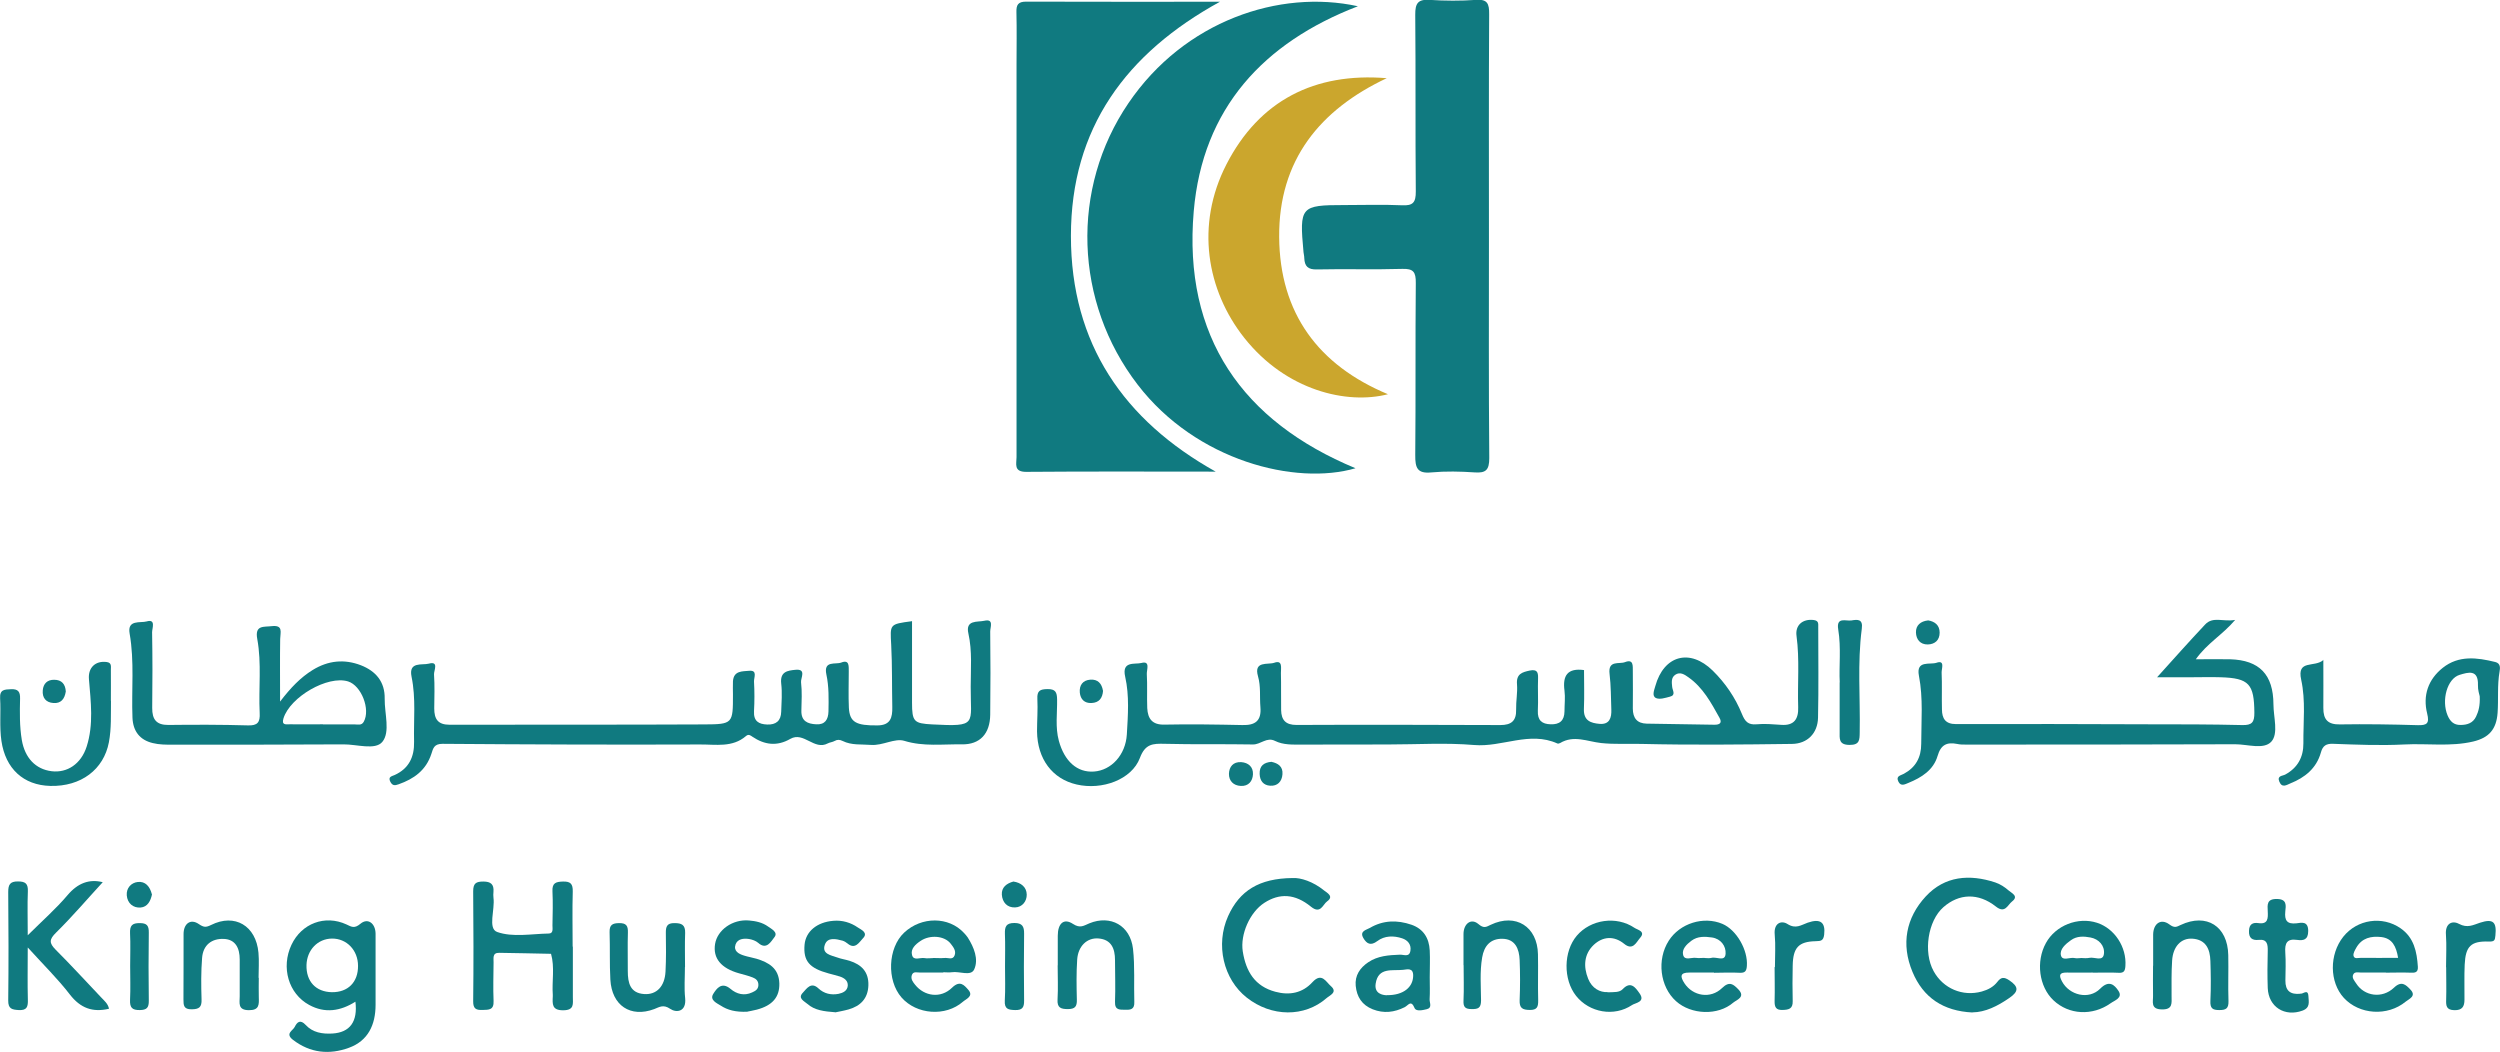 <?xml version="1.0" encoding="UTF-8"?>
<svg id="Layer_1" data-name="Layer 1" xmlns="http://www.w3.org/2000/svg" viewBox="0 0 227.98 95.94">
  <path d="M6,63.06c-.11.69-.44,1.1-1.13,1.05-.68-.05-1.03-.47-.97-1.16.05-.61.42-.97,1.04-.96.69,0,1.02.4,1.06,1.07" style="fill: #107a80;"/>
  <path d="M2.53,86.42c0,1.8-.03,3.26.01,4.73.02.65-.07,1-.83.96-.61-.04-.97-.1-.96-.88.04-3.29.03-6.59,0-9.88,0-.66.15-.98.89-.97.69,0,.93.21.9.92-.05,1.2-.01,2.41-.01,3.99,1.38-1.37,2.59-2.43,3.63-3.66.94-1.11,1.99-1.49,3.21-1.18-1.38,1.5-2.75,3.11-4.25,4.59-.64.63-.65.95-.05,1.56,1.42,1.42,2.77,2.9,4.15,4.35.29.31.63.58.72,1.04-1.49.35-2.6-.05-3.57-1.3-1.1-1.43-2.4-2.7-3.83-4.28" style="fill: #107a80;"/>
  <path d="M10.12,63.91c-.02,1.26.05,2.52-.19,3.78-.47,2.48-2.54,4.05-5.34,3.98-2.46-.06-4.09-1.58-4.46-4.1-.19-1.29-.04-2.59-.12-3.88-.05-.83.42-.81.99-.84.64-.03.85.22.83.86-.03,1.26-.05,2.52.16,3.78.28,1.62,1.25,2.66,2.72,2.84,1.42.17,2.68-.66,3.19-2.24.65-2.02.38-4.09.21-6.16-.09-1.04.59-1.69,1.61-1.56.48.06.39.41.39.7.01.95,0,1.9,0,2.84" style="fill: #107a80;"/>
  <path d="M23.6,89.17c0,.58-.02,1.17,0,1.76.02.67.06,1.2-.91,1.19-1.03-.01-.83-.66-.83-1.26,0-1.12,0-2.25,0-3.37,0-1.01-.37-1.83-1.46-1.87-1.1-.04-1.88.56-1.97,1.73-.1,1.25-.09,2.52-.05,3.78.03.73-.23.9-.9.91-.74.01-.75-.37-.75-.92.02-1.98,0-3.96.01-5.94,0-.95.63-1.43,1.38-.92.47.32.66.32,1.13.09,2.16-1.08,4.1.07,4.32,2.53.07.76.01,1.53.01,2.29h0Z" style="fill: #107a80;"/>
  <path d="M223.06,88.2c0-.99.06-1.98-.01-2.97-.08-1.01.56-1.32,1.19-.98.77.41,1.29.1,1.93-.11,1.18-.38,1.52-.07,1.39,1.18-.04.42-.08.56-.6.54-1.64-.05-2.12.43-2.2,2.1-.05,1.06-.01,2.13-.02,3.2,0,.62-.2.98-.93.96-.71-.02-.76-.38-.74-.94.03-.99,0-1.98,0-2.97" style="fill: #107a80;"/>
  <path d="M11.87,88.08c0-.99.04-1.98-.01-2.97-.03-.7.19-.94.89-.93.64,0,.83.23.82.86-.03,2.07-.03,4.14,0,6.21.01.65-.19.85-.82.86-.7.01-.92-.22-.89-.93.05-1.03.01-2.07.01-3.1" style="fill: #107a80;"/>
  <path d="M13.86,81.56c-.12.59-.4,1.15-1.04,1.2-.68.05-1.2-.39-1.26-1.11-.05-.67.4-1.15,1-1.22.7-.08,1.11.41,1.29,1.12" style="fill: #107a80;"/>
  <g>
    <path d="M123.83.57c-8.6,3.31-14.16,9.3-14.97,18.69-.99,11.47,4.46,19.17,14.75,23.44-5.42,1.59-14.51-.64-19.87-7.63-5.78-7.53-6.13-17.88-.83-25.67C108,1.91,116.67-1,123.83.57" style="fill: #107a80;"/>
    <path d="M110.87,43.01c-5.77,0-11.53-.03-17.3.02-1.15,0-.87-.73-.87-1.34,0-11.95,0-23.9,0-35.85,0-1.58.03-3.16-.01-4.73-.02-.68.16-.96.88-.96,5.77.02,11.53.01,17.68.01-8.57,4.7-13.59,11.53-13.59,21.36,0,9.84,4.83,16.81,13.2,21.49" style="fill: #107a80;"/>
    <path d="M135.78,21.61c0,6.72-.03,13.44.03,20.16,0,1.09-.31,1.38-1.32,1.31-1.32-.09-2.65-.12-3.96,0-1.29.13-1.48-.42-1.47-1.58.05-5.23,0-10.46.05-15.7.01-1-.22-1.31-1.23-1.28-2.6.08-5.2-.01-7.79.05-.81.02-1.12-.28-1.15-1.04,0-.18-.05-.36-.07-.54-.38-4.15-.27-4.29,3.71-4.29,1.76,0,3.52-.06,5.28.02.99.05,1.26-.25,1.25-1.27-.05-5.37,0-10.73-.05-16.1-.01-1.05.25-1.43,1.31-1.36,1.4.09,2.82.1,4.22,0,1.05-.08,1.22.34,1.21,1.31-.04,6.77-.02,13.53-.02,20.29" style="fill: #107a80;"/>
    <path d="M144.45,61.1c0,1.14.04,2.35-.01,3.55-.04,1.07.62,1.29,1.42,1.36.92.08,1.11-.55,1.08-1.31-.04-1.08-.03-2.17-.16-3.24-.16-1.29.88-.87,1.41-1.08.8-.31.7.37.71.85.01,1.13.01,2.26,0,3.38,0,.88.4,1.36,1.26,1.38,2.07.04,4.14.07,6.2.1.44,0,.72-.15.44-.64-.76-1.37-1.51-2.76-2.82-3.68-.34-.24-.76-.55-1.22-.23-.38.27-.31.7-.27,1.11.03.31.36.74-.2.88-.42.11-.93.28-1.27.13-.4-.18-.18-.7-.07-1.09.78-2.82,3.16-3.45,5.23-1.42,1.16,1.14,2.06,2.46,2.67,3.96.28.69.57,1.01,1.34.94.74-.07,1.49,0,2.24.05,1.17.09,1.59-.52,1.55-1.62-.07-2.16.14-4.32-.15-6.48-.14-1,.57-1.58,1.56-1.46.48.06.42.35.42.65,0,2.75.04,5.5-.02,8.26-.03,1.41-.96,2.37-2.37,2.39-4.58.06-9.16.11-13.73,0-1.23-.03-2.49.05-3.68-.08-1.27-.14-2.48-.75-3.74,0-.07.04-.19.07-.25.04-2.54-1.15-5.04.36-7.59.14-2.58-.22-5.19-.05-7.79-.05-2.64,0-5.28.02-7.92.01-.83,0-1.68.05-2.46-.34-.74-.37-1.3.34-2,.33-2.68-.05-5.37.01-8.05-.06-1.08-.03-1.78,0-2.26,1.29-.74,1.97-3.44,2.96-5.77,2.42-2.22-.51-3.58-2.33-3.61-4.84,0-.99.08-1.98.03-2.97-.04-.75.26-.88.92-.89.73-.01.87.28.88.95.02,1.25-.18,2.52.16,3.77.51,1.86,1.67,2.91,3.2,2.8,1.58-.11,2.89-1.51,3-3.39.1-1.75.24-3.52-.15-5.25-.34-1.48.9-1.11,1.47-1.26.85-.23.48.62.5,1,.06,1.03,0,2.08.04,3.11.05.98.46,1.54,1.57,1.51,2.37-.05,4.74-.01,7.11.04,1.15.03,1.75-.37,1.64-1.64-.08-.94.05-1.87-.22-2.81-.41-1.43.91-1.03,1.48-1.23.8-.29.6.51.61.94.03,1.13,0,2.26.02,3.38.02.91.42,1.35,1.4,1.35,6.2-.03,12.4-.01,18.59.01.98,0,1.47-.36,1.44-1.42-.02-.76.14-1.53.08-2.29-.08-.95.46-1.11,1.16-1.26.61-.12.78.08.76.68-.04.99.03,1.99-.02,2.98-.04.89.38,1.22,1.17,1.24.8.03,1.25-.32,1.26-1.18,0-.63.08-1.27,0-1.89-.18-1.36.26-2.09,1.81-1.87" style="fill: #107a80;"/>
    <path d="M83.17,56.63c0,2.49,0,4.96,0,7.44,0,1.75.18,1.9,1.83,1.99,4.2.22,3.5.01,3.52-3.44,0-1.62.15-3.24-.21-4.85-.29-1.27.84-1.02,1.45-1.16.91-.21.53.61.54.98.03,2.52.03,5.05,0,7.58-.02,1.73-.92,2.74-2.6,2.71-1.74-.03-3.47.22-5.23-.32-.87-.27-1.97.45-3.04.37-.87-.07-1.77.05-2.59-.36-.27-.13-.48-.14-.73,0-.19.11-.43.12-.62.22-1.24.67-2.2-1.11-3.42-.41-1.21.7-2.35.55-3.46-.2-.17-.12-.35-.26-.58-.06-1.24,1.07-2.76.76-4.18.77-7.83.03-15.67,0-23.5-.06-.76,0-.85.4-1.01.91-.49,1.51-1.6,2.29-2.99,2.78-.35.13-.56.13-.75-.22-.25-.48.14-.51.4-.63,1.28-.59,1.79-1.63,1.76-3.03-.05-1.98.18-3.96-.23-5.93-.29-1.41.97-1.03,1.57-1.19.95-.26.46.63.48.97.07,1.03.03,2.08.02,3.11,0,.97.33,1.49,1.4,1.49,7.74-.02,15.48.01,23.21-.03,2.63-.01,2.63-.08,2.63-2.72,0-.41-.02-.81,0-1.22.07-.98.88-.89,1.48-.95.79-.07.42.62.44.98.05.9.05,1.81,0,2.7-.05.91.42,1.19,1.2,1.22.8.03,1.26-.33,1.28-1.17.03-.86.1-1.72,0-2.57-.12-1.09.59-1.18,1.29-1.25,1.05-.11.47.76.52,1.14.1.84.05,1.71.03,2.57-.03.98.57,1.22,1.35,1.26.8.05,1.1-.43,1.12-1.17.02-1.13.05-2.26-.19-3.37-.28-1.31.84-.89,1.35-1.09.78-.31.68.37.69.86,0,1.08-.04,2.17.01,3.25.07,1.34.66,1.64,2.61,1.62,1.19-.01,1.37-.71,1.35-1.68-.04-1.89,0-3.79-.1-5.68-.1-1.87-.17-1.87,1.87-2.14" style="fill: #107a80;"/>
    <path d="M126.57,35.95c-3.72.96-9.28-.31-13.11-5.15-3.42-4.33-4.46-10.28-1.62-15.81,2.99-5.82,8.04-8.4,14.62-7.86-6.09,2.87-9.86,7.47-9.81,14.48.05,6.96,3.58,11.7,9.92,14.34" style="fill: #cba62d;"/>
    <path d="M196.71,61.76c1.56-1.73,2.95-3.29,4.38-4.81.72-.77,1.64-.22,2.74-.42-1.16,1.37-2.54,2.11-3.59,3.59,1.16,0,2.14-.02,3.13,0,2.67.08,3.94,1.39,3.95,4.12,0,1.16.48,2.66-.2,3.4-.69.74-2.16.23-3.29.23-8.19.03-16.38.03-24.57.03-.26,0-.53,0-.79-.06-.92-.18-1.48.06-1.78,1.1-.38,1.29-1.47,1.97-2.65,2.45-.3.12-.69.36-.92-.11-.26-.53.2-.55.5-.72,1.07-.58,1.58-1.48,1.58-2.74,0-2.07.19-4.14-.21-6.2-.28-1.44,1.01-.98,1.6-1.18.8-.28.46.54.47.88.05,1.12,0,2.25.03,3.38.01.83.32,1.33,1.27,1.33,5.85-.02,11.7,0,17.54.02,2.86,0,5.72,0,8.58.07.87.02,1.11-.24,1.1-1.13-.02-2.61-.48-3.15-3.06-3.23-.92-.03-1.85,0-2.77,0h-3.03Z" style="fill: #107a80;"/>
    <path d="M25.54,63.98c.98-1.28,1.87-2.2,2.97-2.88,1.41-.87,2.89-1.02,4.41-.43,1.35.53,2.19,1.5,2.16,3.05-.02,1.35.53,3.04-.22,3.94-.65.77-2.32.21-3.54.22-5.19.03-10.38.03-15.57.03-.61,0-1.24,0-1.83-.15-1.16-.28-1.79-1.07-1.84-2.31-.1-2.56.19-5.13-.26-7.68-.23-1.29.99-.94,1.55-1.1.87-.25.5.62.5.98.04,2.3.04,4.6.01,6.9-.01,1.06.38,1.57,1.48,1.56,2.41-.03,4.83-.03,7.24.04.88.03,1.13-.27,1.08-1.14-.11-2.24.19-4.51-.22-6.74-.24-1.29.59-1.08,1.32-1.17,1.07-.12.78.56.77,1.17-.03,1.79-.01,3.59-.01,5.72M29.45,66.06c.97,0,1.93,0,2.9,0,.29,0,.62.12.82-.24.63-1.12-.21-3.3-1.43-3.68-1.85-.57-5.28,1.41-5.89,3.37-.2.65.25.54.57.54,1.01.01,2.02,0,3.03,0" style="fill: #107a80;"/>
    <path d="M211.87,60.16c0,1.69.01,3.04,0,4.39-.01,1.07.41,1.53,1.51,1.51,2.37-.04,4.74,0,7.11.07.83.02,1.07-.16.85-1.05-.42-1.67.1-3.13,1.42-4.18,1.46-1.16,3.13-.94,4.79-.53.49.12.45.55.39.87-.22,1.25-.09,2.52-.18,3.77-.11,1.49-.77,2.26-2.22,2.61-2.08.49-4.21.16-6.3.27-2.15.11-4.31.02-6.46-.06-.65-.03-.96.17-1.13.78-.41,1.47-1.47,2.3-2.79,2.83-.32.13-.75.45-1-.15-.24-.57.29-.52.54-.66,1.12-.61,1.66-1.58,1.65-2.85-.02-1.93.22-3.87-.2-5.79-.42-1.89,1.23-1.08,2.03-1.81M226.13,63.49c-.03-.14-.18-.58-.16-1.02.04-1.46-.9-1.16-1.67-.93-1.14.34-1.68,2.32-1.1,3.7.23.54.56.88,1.18.87.61,0,1.14-.17,1.42-.77.23-.48.37-1.01.33-1.86" style="fill: #107a80;"/>
    <path d="M52.24,86.32v4.6c0,.62.15,1.2-.87,1.21-1.06.01-.99-.58-.96-1.28,0-.05,0-.09,0-.13-.09-1.24.19-2.51-.16-3.74-1.58-.03-3.15-.07-4.73-.09-.64-.01-.5.49-.51.87-.01,1.17-.05,2.35,0,3.52.04.84-.44.8-1,.82-.58.02-.87-.09-.86-.8.04-3.34.03-6.68,0-10.02,0-.74.27-.89.93-.89s.98.24.92.94c-.02.18-.02.36,0,.54.15,1.08-.54,2.81.34,3.12,1.41.5,3.12.17,4.7.14.44,0,.34-.45.34-.74.02-1.04.05-2.08,0-3.11-.04-.77.32-.87.95-.89.69-.02.92.2.9.92-.05,1.67-.01,3.34-.01,5.01" style="fill: #107a80;"/>
    <path d="M32.42,91.34c-1.37.87-2.79,1.09-4.23.3-1.88-1.02-2.58-3.42-1.61-5.48.92-1.95,3.05-2.76,5.01-1.86.47.22.72.41,1.28-.06.68-.57,1.37-.03,1.38.9,0,2.16,0,4.33,0,6.49,0,1.83-.69,3.29-2.43,3.92-1.78.65-3.52.49-5.11-.73-.73-.57,0-.83.17-1.18.22-.45.51-.69.99-.18.65.71,1.53.84,2.43.79,1.61-.09,2.34-1.08,2.11-2.92M30.26,90.48c1.47.02,2.4-.91,2.39-2.4,0-1.43-1.04-2.51-2.39-2.49-1.29.02-2.27,1.04-2.31,2.41-.04,1.5.85,2.45,2.31,2.48" style="fill: #107a80;"/>
    <path d="M179.87,92.33c-2.66-.13-4.49-1.35-5.47-3.71-1.05-2.52-.59-4.92,1.21-6.87,1.74-1.88,4-2.05,6.34-1.28.45.15.88.43,1.24.75.26.23.93.5.29.99-.4.31-.63,1.13-1.47.46-1.61-1.27-3.37-1.19-4.79.06-1.41,1.24-1.85,4.09-.89,5.83.87,1.59,2.65,2.34,4.39,1.86.57-.16,1.07-.42,1.43-.89.33-.43.6-.45,1.07-.14.88.59.89,1.02.01,1.62-1.07.74-2.19,1.3-3.36,1.31" style="fill: #107a80;"/>
    <path d="M117.87,80.07c.72-.05,1.88.32,2.87,1.13.28.22.93.54.28,1-.39.28-.59,1.19-1.46.49-1.48-1.21-2.88-1.25-4.26-.36-1.33.86-2.21,2.88-1.97,4.43.29,1.83,1.1,3.18,2.97,3.68,1.3.35,2.48.12,3.39-.88.85-.92,1.24,0,1.67.36.66.57-.11.85-.39,1.1-2.01,1.76-5.03,1.73-7.28-.05-2.13-1.68-2.86-4.82-1.7-7.42,1.04-2.32,2.83-3.45,5.87-3.48" style="fill: #107a80;"/>
    <path d="M156.3,88.69c-.75,0-1.49,0-2.24,0-.87-.01-.85.37-.45.98.76,1.16,2.37,1.46,3.43.43.68-.66,1.03-.34,1.48.12.69.71-.16.96-.46,1.21-1.4,1.21-3.84,1.11-5.22-.13-1.47-1.32-1.77-3.79-.66-5.52,1.01-1.58,3.17-2.26,4.89-1.53,1.29.55,2.34,2.39,2.23,3.84-.03.43-.15.64-.62.62-.79-.04-1.58-.01-2.37,0M155.42,87.36c.22,0,.45.05.65-.01.45-.13,1.24.39,1.29-.37.05-.7-.43-1.37-1.24-1.49-.65-.09-1.3-.13-1.88.3-.44.33-.89.77-.75,1.3.14.54.76.2,1.16.26.26.04.53,0,.79,0" style="fill: #107a80;"/>
    <path d="M190.84,88.69c-.79,0-1.58.01-2.37,0-.68-.01-.73.25-.43.81.66,1.25,2.44,1.71,3.48.66.81-.82,1.3-.35,1.66.19.44.65-.35.88-.71,1.14-1.66,1.18-3.82,1.05-5.21-.27-1.32-1.24-1.62-3.53-.69-5.22.88-1.61,2.92-2.41,4.66-1.85,1.61.52,2.71,2.22,2.59,3.94-.03.43-.12.65-.61.62-.79-.04-1.58-.01-2.37-.01h0ZM189.73,87.36c.26,0,.54.05.79-.01.46-.11,1.24.37,1.34-.35.1-.75-.46-1.37-1.23-1.51-.59-.11-1.23-.15-1.78.25-.48.34-1.04.82-.91,1.38.13.56.84.14,1.27.25.17.04.35,0,.53,0" style="fill: #107a80;"/>
    <path d="M217.58,88.69c-.75,0-1.5,0-2.25,0-.25,0-.58-.1-.72.15-.18.32.1.6.26.85.73,1.15,2.36,1.41,3.44.38.69-.66,1.08-.27,1.49.16.6.61-.13.87-.42,1.11-1.66,1.37-4.23,1.19-5.64-.34-1.32-1.44-1.34-3.96-.05-5.58,1.27-1.59,3.56-1.92,5.22-.77,1.23.85,1.49,2.14,1.58,3.52.03.53-.28.55-.68.53-.75-.03-1.5,0-2.24,0h0ZM218.69,87.36c-.18-1.08-.54-1.79-1.54-1.91-.92-.1-1.76.07-2.28.98-.12.22-.29.5-.25.72.07.34.43.19.67.2,1.1.01,2.19,0,3.41,0" style="fill: #107a80;"/>
    <path d="M86.03,88.69c-.7,0-1.41-.01-2.11,0-.28.01-.66-.16-.78.27-.09.34.11.59.31.84.84,1.06,2.34,1.28,3.37.27.72-.7,1.1-.24,1.47.18.53.59-.18.84-.48,1.1-1.58,1.38-4.23,1.18-5.6-.39-1.36-1.56-1.25-4.51.24-5.91,1.59-1.49,4.07-1.48,5.46.03.12.13.24.26.34.41.57.9,1.01,1.98.59,2.91-.3.66-1.34.15-2.04.26-.26.04-.53,0-.79,0M85.09,87.36c.35,0,.7.03,1.04,0,.32-.04.75.21.92-.23.17-.43-.13-.78-.36-1.08-.56-.72-1.89-.83-2.75-.24-.45.3-.92.72-.77,1.28.14.56.74.21,1.13.28.26.05.52,0,.78,0" style="fill: #107a80;"/>
    <path d="M130.38,89.11c0,.67.03,1.35-.01,2.02-.02.31.27.77-.26.9-.37.09-.97.23-1.11-.1-.33-.79-.57-.25-.91-.08-.94.47-1.9.59-2.91.19-.98-.39-1.45-1.13-1.55-2.14-.09-.94.39-1.64,1.13-2.14.88-.6,1.88-.66,2.9-.7.34-.02.87.27.96-.37.09-.58-.27-.96-.75-1.12-.78-.26-1.61-.25-2.27.25-.61.46-.97.24-1.27-.27-.38-.65.28-.75.59-.93,1.21-.71,2.49-.74,3.8-.29,1.08.38,1.6,1.21,1.66,2.34.04.81,0,1.62,0,2.43M126.48,90.75c1.5.02,2.37-.73,2.39-1.75.02-.78-.54-.6-.91-.56-.98.11-2.28-.27-2.51,1.26-.14.91.62,1.05,1.02,1.06" style="fill: #107a80;"/>
    <path d="M96.46,88.04c0-.9,0-1.8,0-2.7,0-1.12.54-1.64,1.38-1.09.67.44.99.16,1.5-.05,1.93-.79,3.73.19,3.98,2.32.18,1.6.07,3.24.12,4.85.03.67-.33.73-.82.71-.49-.01-.97.07-.94-.73.05-1.26,0-2.52,0-3.79,0-1.07-.34-1.88-1.5-1.98-1.05-.09-1.87.7-1.95,1.93-.08,1.21-.06,2.43-.03,3.65.02.64-.18.86-.82.86-.63,0-.99-.11-.94-.88.06-1.03.01-2.07.01-3.11" style="fill: #107a80;"/>
    <path d="M196.35,88.06c0-.95,0-1.89,0-2.83.01-1,.7-1.51,1.48-.93.47.35.65.23,1.03.05,2.36-1.11,4.29.11,4.34,2.75.03,1.4-.03,2.79.02,4.19.02.69-.24.82-.84.82-.62,0-.84-.16-.81-.84.06-1.21.04-2.43,0-3.64-.03-1.09-.42-1.95-1.64-2.03-1.03-.07-1.77.71-1.85,2-.07,1.08-.05,2.16-.05,3.24,0,.63.13,1.23-.88,1.21-1.07-.01-.79-.71-.81-1.28-.02-.9,0-1.8,0-2.7" style="fill: #107a80;"/>
    <path d="M133.46,88.02c0-.95,0-1.89,0-2.84,0-.94.69-1.48,1.35-.92.51.44.72.27,1.14.07,2.27-1.08,4.25.16,4.3,2.69.03,1.4-.02,2.79.02,4.19.01.59-.08.9-.77.89-.66-.01-.95-.16-.92-.9.05-1.21.05-2.43,0-3.65-.04-1.02-.4-1.92-1.57-1.94-1.07-.02-1.67.62-1.85,1.71-.22,1.3-.11,2.61-.1,3.91,0,.71-.28.8-.86.79-.57,0-.77-.17-.74-.77.05-1.08.01-2.16.01-3.24" style="fill: #107a80;"/>
    <path d="M62.46,88.18c0,.95-.08,1.9.02,2.84.13,1.28-.82,1.35-1.36.98-.63-.43-.97-.17-1.46.02-2.16.81-3.87-.32-4-2.69-.08-1.44-.02-2.88-.07-4.32-.02-.67.26-.82.86-.83.65-.01.83.23.81.86-.04,1.17,0,2.34-.01,3.51,0,1.08.21,2.01,1.49,2.1,1.13.08,1.88-.69,1.95-2.05.06-1.17.05-2.34.03-3.51-.01-.59.1-.92.79-.91.64,0,.99.15.97.89-.04,1.04-.01,2.07-.01,3.11" style="fill: #107a80;"/>
    <path d="M68.16,92.26c-1.08.05-1.81-.15-2.44-.56-.35-.22-1.02-.5-.68-1.06.31-.5.77-1.14,1.58-.46.55.47,1.25.66,1.97.32.28-.13.55-.26.57-.66.01-.39-.22-.59-.51-.7-.4-.16-.83-.26-1.25-.38-1.65-.46-2.4-1.38-2.19-2.68.21-1.28,1.6-2.27,3.09-2.14.61.05,1.23.18,1.74.55.32.23.95.53.57.99-.29.36-.7,1.19-1.47.5-.22-.19-.54-.3-.83-.35-.48-.07-1.04-.03-1.23.49-.21.61.28.87.77,1.02.37.12.77.18,1.14.29,1.11.34,2.04.86,2.08,2.25.03,1.24-.62,2.01-2.05,2.39-.38.1-.77.16-.85.18" style="fill: #107a80;"/>
    <path d="M76.17,92.31c-1.04-.08-1.88-.18-2.54-.76-.28-.25-.92-.51-.41-1.03.34-.36.74-1.02,1.41-.39.52.49,1.17.63,1.84.5.38-.08.8-.26.84-.74.03-.47-.33-.71-.72-.84-.33-.11-.68-.18-1.02-.28-1.77-.48-2.33-1.14-2.2-2.63.11-1.19,1.12-2.05,2.62-2.17.81-.07,1.58.15,2.24.61.28.19.98.47.46.99-.32.33-.7,1.06-1.4.47-.13-.11-.3-.21-.46-.26-.6-.16-1.36-.34-1.61.37-.3.85.56.96,1.12,1.16.37.14.76.19,1.14.31,1.07.34,1.75,1,1.71,2.24-.04,1.21-.73,1.88-1.8,2.19-.46.13-.94.21-1.22.27" style="fill: #107a80;"/>
    <path d="M146.58,90.49c.66-.02,1.09.02,1.39-.28.74-.79,1.18-.14,1.54.37.57.8-.38.87-.68,1.07-1.64,1.1-3.89.69-5.1-.83-1.19-1.5-1.16-4.05.06-5.49,1.27-1.49,3.61-1.83,5.26-.72.28.19,1.05.32.51.92-.34.39-.65,1.2-1.46.53-.92-.74-1.93-.67-2.76.1-.9.85-.96,1.99-.51,3.1.35.88,1.09,1.25,1.76,1.21" style="fill: #107a80;"/>
    <path d="M209.79,90.61c.21.07.68-.48.72.24.02.5.19,1.04-.54,1.31-1.61.59-3.1-.32-3.17-2.06-.04-1.12-.03-2.25,0-3.38.01-.61-.05-1.09-.82-1.01-.58.06-.92-.15-.89-.83.02-.62.36-.77.86-.7.89.13.88-.45.85-1.08-.03-.59-.1-1.13.82-1.12.95,0,.84.59.78,1.15-.08.81.16,1.16,1.01,1.07.47-.06,1.08-.23,1.08.7,0,.82-.45.89-1.02.81-.91-.13-1.13.3-1.07,1.14.06.85.02,1.71.01,2.57-.01.93.45,1.3,1.38,1.2" style="fill: #107a80;"/>
    <path d="M167.77,62.23c-.08-1.43.14-3.14-.14-4.84-.19-1.17.71-.73,1.21-.81.53-.09,1.07-.16.94.76-.41,3.14-.13,6.29-.19,9.44-.01.7,0,1.16-.94,1.15-.99-.01-.89-.58-.89-1.23,0-1.4,0-2.79,0-4.47" style="fill: #107a80;"/>
    <path d="M161.86,88.19c0-.99.07-1.99-.02-2.97-.1-1.05.61-1.31,1.16-.96.77.49,1.25.09,1.85-.12,1.16-.4,1.63-.03,1.5,1.09-.07.54-.27.59-.76.6-1.58.03-2.08.59-2.11,2.23-.02,1.08-.03,2.16,0,3.24.02.71-.37.78-.92.8-.61.02-.74-.26-.73-.81.03-1.03,0-2.07,0-3.1" style="fill: #107a80;"/>
    <path d="M91.65,88.13c0-.99.03-1.98-.01-2.98-.02-.66.12-.98.86-.98.72,0,.9.31.89.98-.02,2.03-.03,4.06,0,6.09.01.64-.17.88-.81.87-.61-.02-1-.07-.95-.87.06-1.03.02-2.07.02-3.11" style="fill: #107a80;"/>
    <path d="M92.42,80.39c.68.1,1.2.5,1.21,1.19.01.59-.39,1.15-1.06,1.17-.72.03-1.16-.46-1.21-1.16-.04-.67.43-1.03,1.05-1.2" style="fill: #107a80;"/>
    <path d="M175.81,56.57c.63.1,1.07.44,1.07,1.12,0,.68-.42,1.06-1.08,1.08-.7.01-1.06-.47-1.08-1.09-.02-.66.43-1.03,1.09-1.1" style="fill: #107a80;"/>
    <path d="M113.19,69.5c.66.05,1.1.44,1.07,1.11-.03.62-.4,1.1-1.11,1.06-.67-.03-1.09-.46-1.08-1.11.02-.63.38-1.1,1.11-1.06" style="fill: #107a80;"/>
    <path d="M115.97,69.48c.56.12,1.04.41.98,1.13-.05.67-.46,1.09-1.13,1.04-.6-.04-.93-.44-.95-1.07-.03-.74.38-1.05,1.09-1.11" style="fill: #107a80;"/>
    <path d="M100.59,62.98c-.05.7-.37,1.1-1.06,1.13-.63.03-1-.34-1.06-.95-.06-.67.27-1.13.96-1.18.68-.05,1.04.35,1.15,1" style="fill: #107a80;"/>
  </g>
</svg>